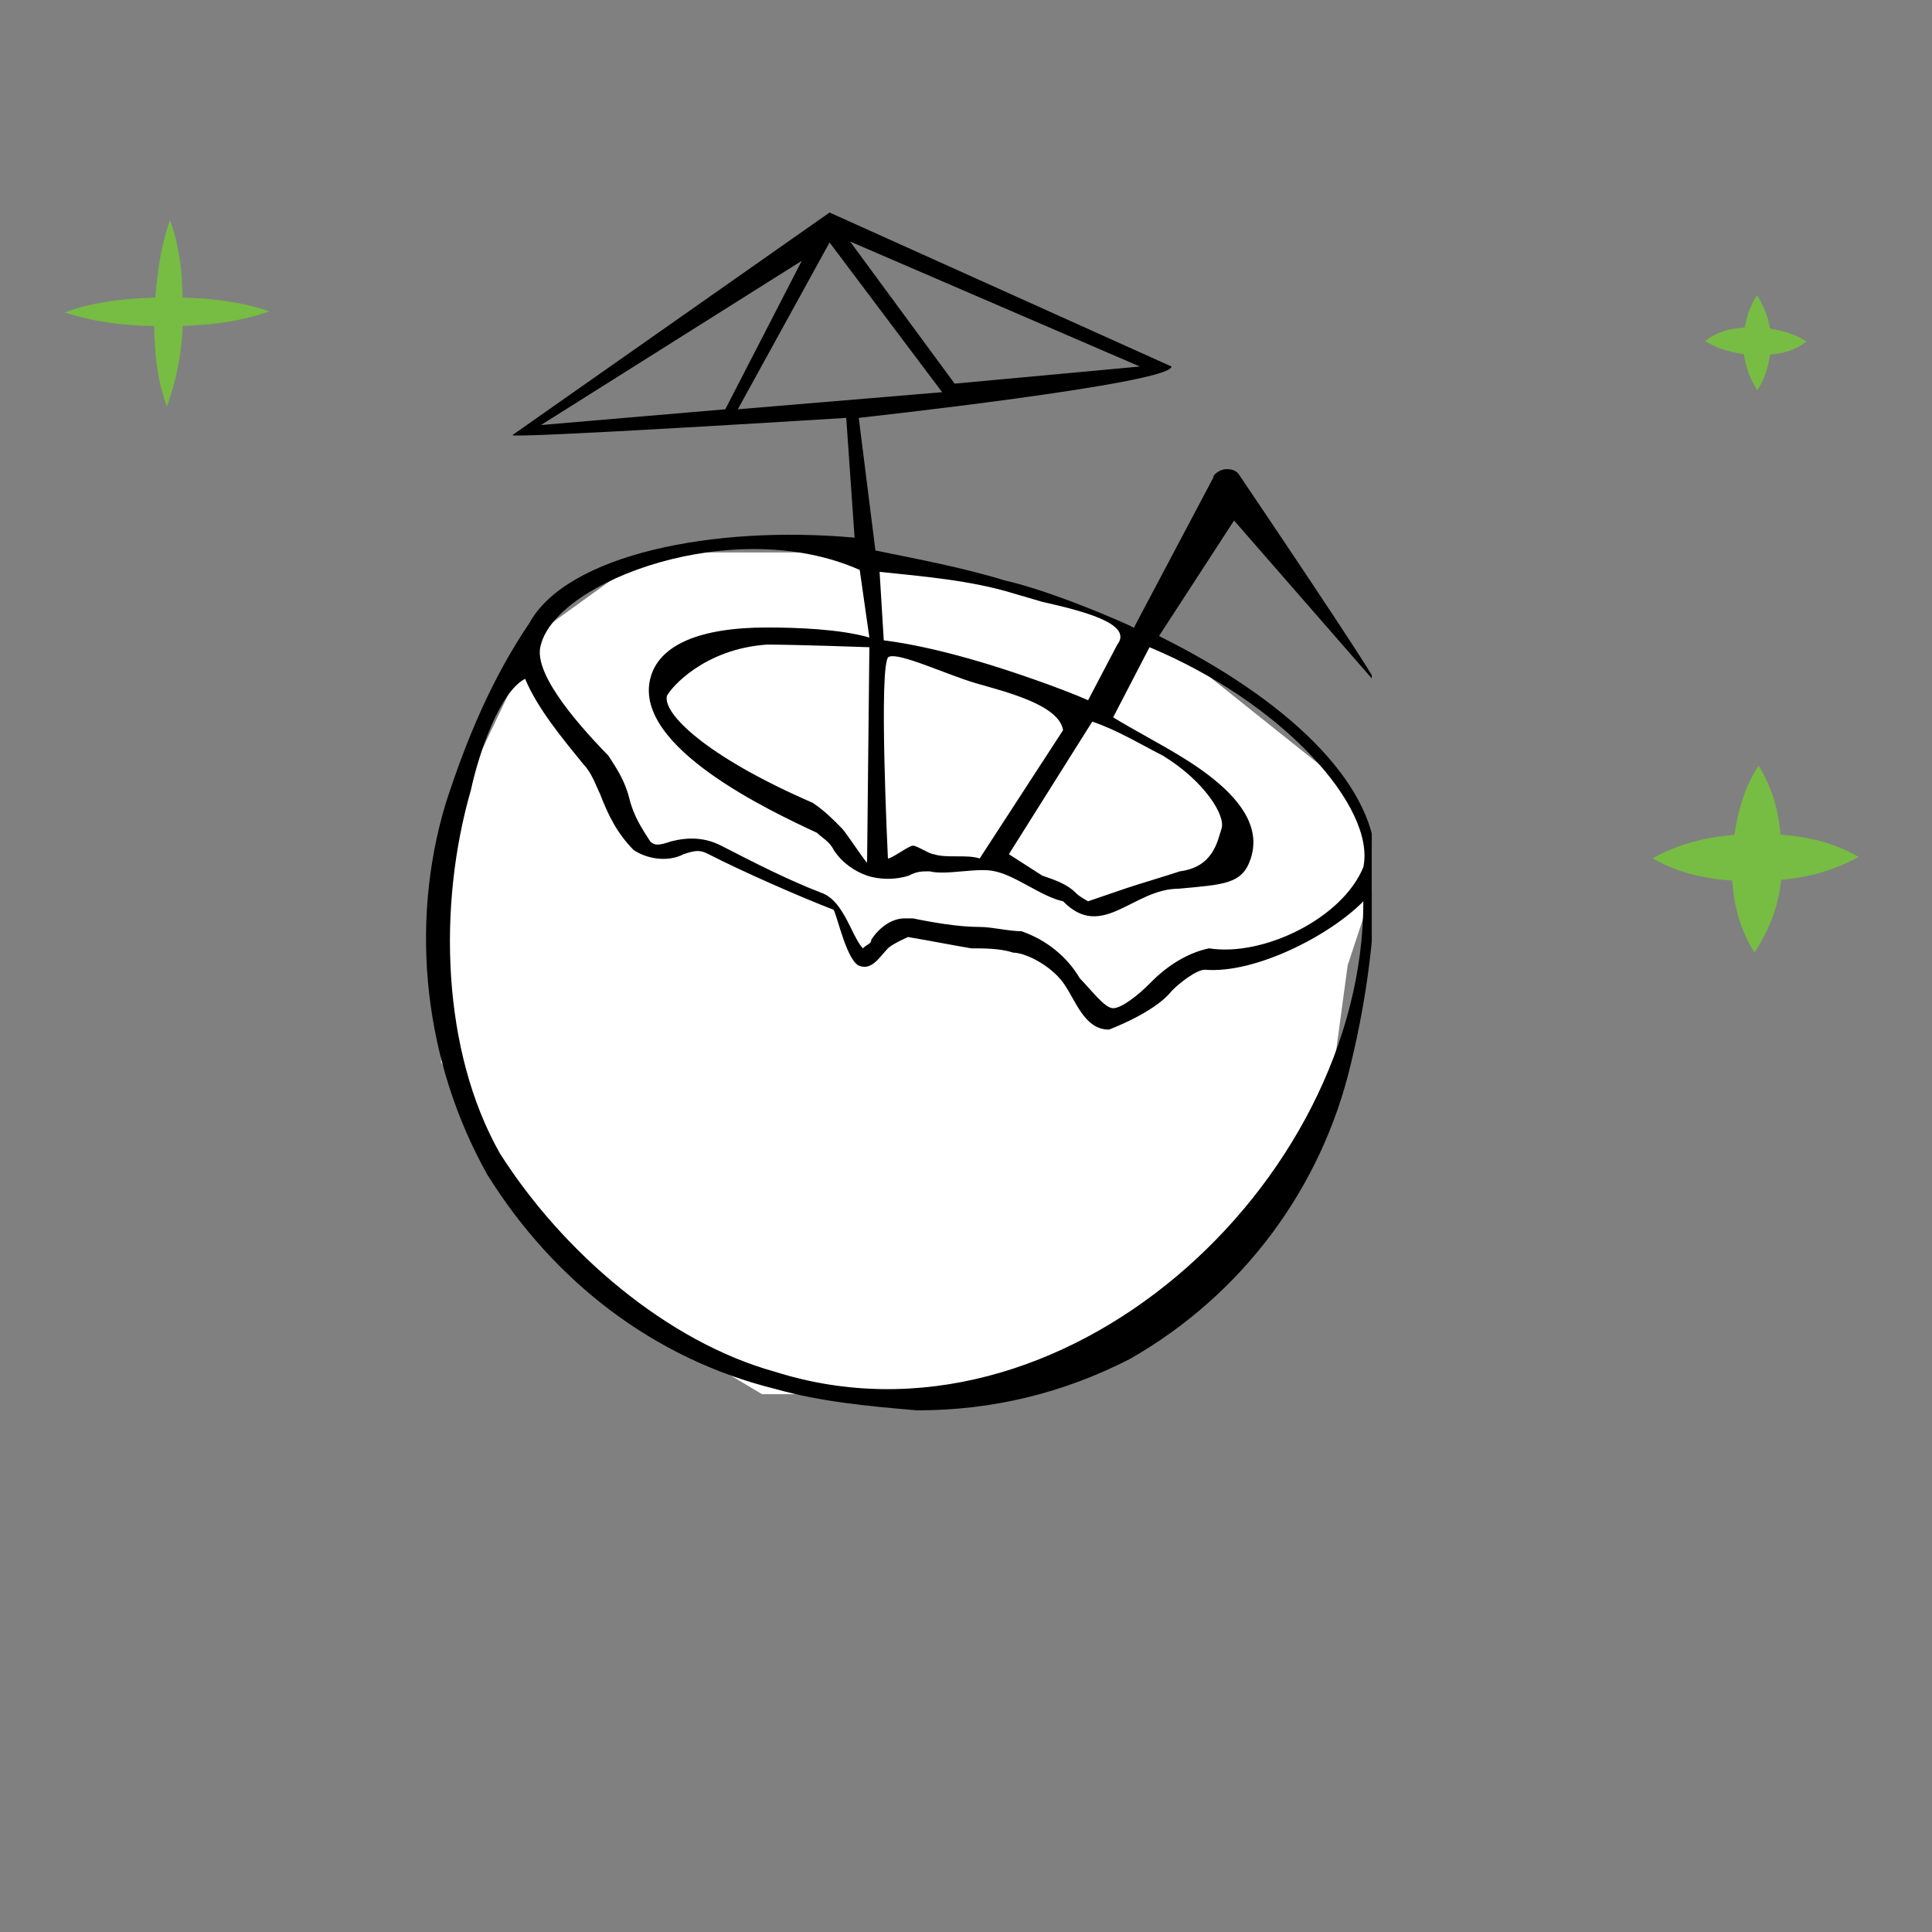 <?xml version="1.0" encoding="UTF-8"?> <svg xmlns="http://www.w3.org/2000/svg" width="80" height="80" viewBox="0 0 80 80" fill="none"><rect x="0" y="0" width="80" height="80" fill="#808080" stroke="none"/><path d="M11.157 12.889C9.805 13.377 8.362 13.501 6.928 13.507C5.495 13.513 4.07 13.401 2.674 12.934C4.026 12.447 5.469 12.322 6.903 12.316C8.336 12.31 9.761 12.422 11.157 12.889Z" fill="#77BC43"></path><path d="M7.04 9.118C7.531 10.464 7.557 11.654 7.573 12.963C7.589 14.271 7.369 15.561 6.91 16.832C6.419 15.486 6.393 14.296 6.377 12.987C6.479 11.688 6.581 10.389 7.04 9.118Z" fill="#77BC43"></path><path d="M74.802 14.141C74.141 14.659 73.418 14.692 72.694 14.725C71.985 14.64 71.276 14.555 70.609 14.117C71.27 13.6 71.993 13.567 72.717 13.534C73.426 13.619 74.135 13.704 74.802 14.141Z" fill="#77BC43"></path><path d="M72.757 12.226C73.16 12.871 73.326 13.487 73.36 14.207C73.289 14.796 73.205 15.501 72.766 16.165C72.363 15.52 72.197 14.904 72.163 14.184C72.248 13.478 72.318 12.89 72.757 12.226Z" fill="#77BC43"></path><path d="M76.963 35.481C75.537 36.278 74.07 36.479 72.628 36.487C71.186 36.494 69.769 36.308 68.429 35.541C69.855 34.743 71.323 34.542 72.765 34.534C74.207 34.527 75.623 34.713 76.963 35.481Z" fill="#77BC43"></path><path d="M72.819 31.702C73.689 33.131 73.743 34.333 73.781 35.652C73.819 36.972 73.441 38.237 72.647 39.447C71.777 38.018 71.724 36.816 71.686 35.496C71.856 34.204 72.025 32.912 72.819 31.702Z" fill="#77BC43"></path><g clip-path="url(#clip0)"><path d="M26.903 22.875L22.252 26.227L18.266 34.605V43.989L24.245 53.373L31.554 57.73H39.194L47.832 54.713L54.808 47.34L55.805 39.967L57.133 35.946L55.805 32.594L47.832 26.227L36.537 22.875H26.903Z" fill="white"></path><path d="M51.273 19.606C51.1 19.428 50.928 19.428 50.755 19.428C50.582 19.428 50.237 19.606 50.237 19.783L46.956 25.983C45.402 25.274 43.157 24.389 41.603 24.034C39.876 23.503 37.976 23.148 36.249 22.794L35.559 17.303C35.559 17.303 48.51 15.886 48.51 15.177L34.35 8.8L21.226 18.011C20.88 18.189 35.041 17.303 35.041 17.303L35.386 22.263C29.515 21.731 23.471 22.971 21.916 25.806C20.362 28.108 19.326 30.588 18.462 33.246C16.908 38.383 17.599 44.051 20.189 48.657C22.952 53.086 27.097 56.274 32.105 57.514C34.004 58.046 35.904 58.223 37.976 58.4C41.085 58.4 44.02 57.691 46.783 56.274C51.446 53.617 54.727 49.188 55.936 44.051C56.626 41.217 56.972 38.383 56.972 35.548C56.799 32.36 53.345 28.994 47.992 26.337L51.1 21.554L56.972 28.286C57.145 28.286 51.273 19.606 51.273 19.606ZM34.35 10.04L39.012 16.24L30.551 16.948L34.35 10.04ZM39.53 15.886L35.199 10L47.199 15.177L39.53 15.886ZM33.199 10.8L30.033 16.948L22.399 17.6L33.199 10.8ZM43.157 24.92C44.711 25.274 46.956 25.806 46.265 26.691L45.056 28.994C43.848 28.463 41.775 27.754 40.566 27.4C39.358 27.046 37.976 26.691 36.595 26.514L36.422 23.68C38.149 23.857 40.221 24.034 41.948 24.566L43.157 24.92ZM40.566 35.548C40.048 35.371 39.185 35.548 38.667 35.371C38.494 35.371 37.976 35.017 37.803 35.017C37.631 35.017 36.94 35.548 36.767 35.548C36.767 35.548 36.367 27.4 36.799 27.2C37.231 27 39.185 27.931 40.394 28.286C41.603 28.64 43.848 29.171 44.02 30.234L40.566 35.548ZM45.229 29.88C46.265 30.234 47.129 30.766 48.165 31.297C49.892 32.36 50.755 33.777 50.582 34.309C50.41 34.84 50.237 35.903 48.855 36.08C48.337 36.257 47.129 36.611 46.611 36.788C46.093 36.966 45.574 37.143 45.056 37.32C45.056 37.32 44.711 37.143 44.538 36.966C44.193 36.611 43.675 36.434 43.157 36.257L41.775 35.371L45.229 29.88ZM35.904 35.726C35.731 35.548 35.041 34.486 34.868 34.309C34.522 33.954 34.177 33.6 33.659 33.246C29.169 31.297 27.442 29.526 27.615 28.817C27.788 28.463 29.169 26.869 31.759 26.691C32.968 26.691 35.999 26.8 35.999 26.8L35.904 35.726ZM32.105 56.806C27.615 55.566 23.298 51.846 20.707 47.771C18.29 43.52 18.117 37.497 19.499 32.714C19.844 31.12 20.707 28.64 21.744 28.108C22.262 29.349 23.298 30.588 24.161 31.651C24.507 32.006 24.679 32.537 24.852 32.891C25.197 33.777 25.543 34.486 26.233 35.194C26.752 35.548 27.615 35.726 28.306 35.371C28.824 35.194 28.997 35.194 29.342 35.371C30.723 36.08 33.141 37.143 34.522 37.674C34.695 38.029 35.081 39.823 35.599 40C36.117 40.177 36.422 39.623 36.767 39.269C36.94 39.091 37.599 38.8 37.599 38.8C38.635 38.977 39.185 39.091 40.221 39.269C40.739 39.269 41.43 39.269 41.948 39.446C42.466 39.446 43.502 39.977 44.02 40.686C44.538 41.394 44.884 42.634 45.92 42.634C45.92 42.634 47.819 41.926 48.51 41.04C48.855 40.686 49.546 40.154 49.892 40.154C51.964 40.331 55.072 38.737 56.454 37.32C56.454 49.032 43.928 60.537 32.105 56.806ZM56.454 35.903C55.59 38.029 52.309 39.623 50.064 39.269C49.201 39.446 48.337 39.977 47.647 40.686C47.129 41.217 46.438 41.748 46.093 41.748C45.747 41.748 45.229 41.04 44.711 40.508C44.193 39.623 43.33 38.914 42.293 38.56C41.775 38.56 41.085 38.383 40.566 38.383C39.703 38.383 38.667 38.206 37.803 38.029C37.631 38.029 37.631 38.029 37.458 38.029C36.94 38.029 36.422 38.383 36.077 38.914C36.077 39.091 35.904 39.091 35.731 39.269C35.559 39.091 35.386 38.737 35.213 38.383C34.868 37.674 34.522 37.143 34.004 36.966C32.623 36.434 31.241 35.726 29.86 35.017C29.169 34.663 28.478 34.663 27.788 34.84C27.27 35.017 27.097 35.017 26.924 34.84C26.579 34.309 26.233 33.777 26.061 33.069C25.888 32.36 25.543 31.828 25.197 31.297C23.643 29.703 22.054 27.754 22.399 26.691C23.09 24.034 30.419 21.297 35.599 23.6L35.999 26.4C34.79 26.046 32.968 25.983 31.759 25.983C28.997 25.983 27.27 26.691 26.924 28.108C26.233 30.943 31.932 33.6 33.832 34.486C34.004 34.663 34.35 34.84 34.522 35.194C34.868 35.726 35.386 36.08 35.904 36.257C36.422 36.434 37.113 36.434 37.631 36.257C37.976 36.08 38.149 36.08 38.494 36.08C39.185 36.257 40.508 35.903 41.199 36.08C42.063 36.257 43.157 37.143 44.02 37.32C45.635 38.977 46.921 36.8 48.799 36.8C50.699 36.623 51.446 36.611 51.791 35.548C52.136 34.486 51.791 33.069 48.855 31.297C47.992 30.766 46.956 30.234 46.093 29.703L47.599 26.8C53.125 29.103 56.972 33.423 56.454 35.903Z" fill="black"></path></g><defs><clipPath id="clip0"><rect width="39.2" height="49.6" fill="white" transform="translate(17.602 8.8)"></rect></clipPath></defs></svg> 